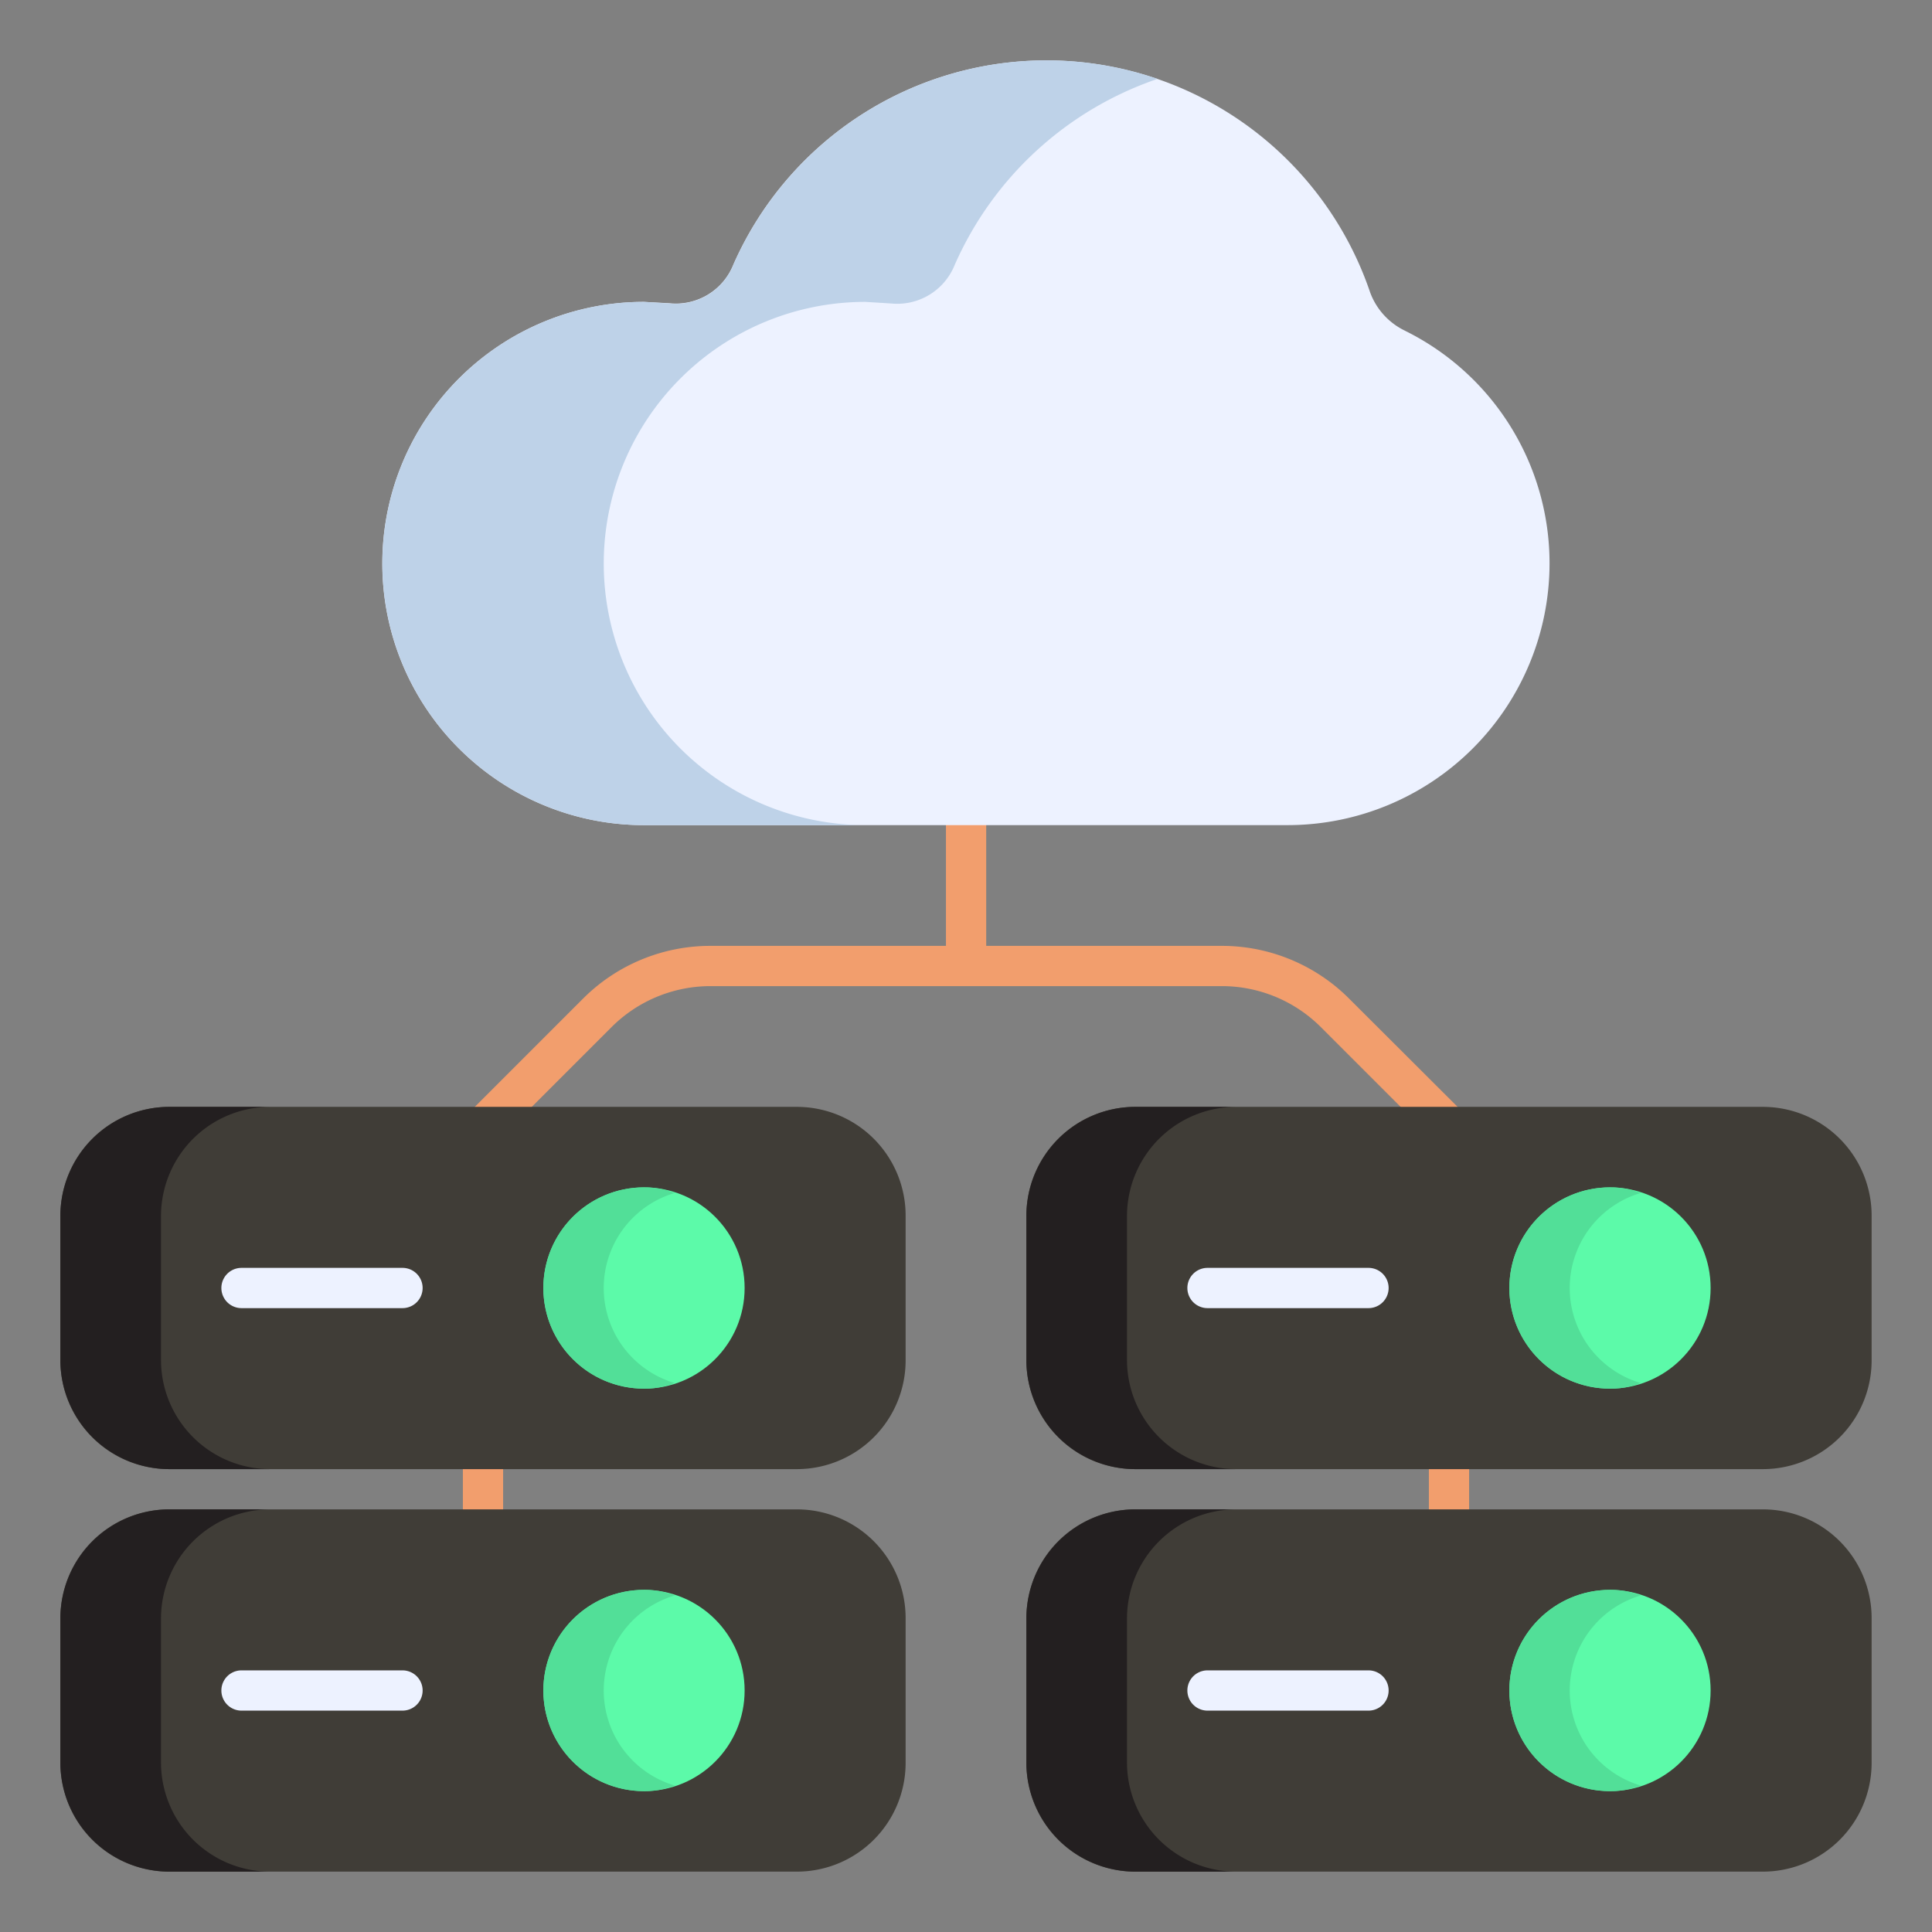 <svg id="Layer_5" height="512" viewBox="0 0 24 24" width="512" xmlns="http://www.w3.org/2000/svg" data-name="Layer 5"><rect x="0" y="0" width="24" height="24" fill="#808080" stroke="none"/><path d="m16.763 12.409a2.234 2.234 0 0 0 -1.591-.659h-2.921v-1.75h-.5v1.75h-2.921a2.234 2.234 0 0 0 -1.591.659l-1.414 1.414.354.354 1.414-1.414a1.739 1.739 0 0 1 1.238-.513h6.343a1.739 1.739 0 0 1 1.238.513l1.414 1.414.354-.354z" fill="#f29e6d"/><path d="m17.75 18h.5v1h-.5z" fill="#f29e6d"/><path d="m5.75 18h.5v1h-.5z" fill="#f29e6d"/><path d="m14.101 13.75h7.798a1.351 1.351 0 0 1 1.351 1.351v1.798a1.351 1.351 0 0 1 -1.351 1.351h-7.798a1.351 1.351 0 0 1 -1.351-1.351v-1.798a1.351 1.351 0 0 1 1.351-1.351z" fill="#403d37"/><path d="m14.101 18.75h7.798a1.351 1.351 0 0 1 1.351 1.351v1.798a1.351 1.351 0 0 1 -1.351 1.351h-7.798a1.351 1.351 0 0 1 -1.351-1.351v-1.798a1.351 1.351 0 0 1 1.351-1.351z" fill="#403d37"/><path d="m2.101 13.75h7.798a1.351 1.351 0 0 1 1.351 1.351v1.798a1.351 1.351 0 0 1 -1.351 1.351h-7.798a1.351 1.351 0 0 1 -1.351-1.351v-1.798a1.351 1.351 0 0 1 1.351-1.351z" fill="#403d37"/><path d="m2.101 18.75h7.798a1.351 1.351 0 0 1 1.351 1.351v1.798a1.351 1.351 0 0 1 -1.351 1.351h-7.798a1.351 1.351 0 0 1 -1.351-1.351v-1.798a1.351 1.351 0 0 1 1.351-1.351z" fill="#403d37"/><circle cx="8" cy="16" fill="#5cfaa9" r="1.25"/><circle cx="8" cy="21" fill="#5cfaa9" r="1.25"/><circle cx="20" cy="21" fill="#5cfaa9" r="1.25"/><circle cx="20" cy="16" fill="#5cfaa9" r="1.25"/><g fill="#edf2ff"><path d="m15 16.25h2a.25.25 0 0 0 0-.5h-2a.25.25 0 0 0 0 .5z"/><path d="m17 20.75h-2a.25.25 0 0 0 0 .5h2a.25.25 0 0 0 0-.5z"/><path d="m5 15.75h-2a.25.25 0 0 0 0 .5h2a.25.25 0 0 0 0-.5z"/><path d="m5 20.75h-2a.25.25 0 0 0 0 .5h2a.25.25 0 0 0 0-.5z"/><path d="m17.455 4.109a.856.856 0 0 1 -.434-.475 4.248 4.248 0 0 0 -7.912-.345.769.769 0 0 1 -.792.478l-.318-.017a3.25 3.25 0 0 0 0 6.5h8a3.254 3.254 0 0 0 3.25-3.25 3.221 3.221 0 0 0 -1.795-2.891z"/></g><path d="m14.38.98a4.249 4.249 0 0 0 -2.52 2.31.769.769 0 0 1 -.79.48l-.32-.02a3.25 3.25 0 0 0 0 6.5h-2.75a3.25 3.25 0 0 1 0-6.5l.32.02a.769.769 0 0 0 .79-.48 4.25 4.25 0 0 1 5.27-2.31z" fill="#bed2e8"/><path d="m3.35 13.75h-1.25a1.357 1.357 0 0 0 -1.35 1.35v1.8a1.357 1.357 0 0 0 1.35 1.35h1.25a1.357 1.357 0 0 1 -1.35-1.35v-1.8a1.357 1.357 0 0 1 1.35-1.35z" fill="#231f20"/><path d="m14 16.9v-1.8a1.357 1.357 0 0 1 1.35-1.35h-1.25a1.357 1.357 0 0 0 -1.35 1.35v1.8a1.357 1.357 0 0 0 1.35 1.35h1.25a1.357 1.357 0 0 1 -1.35-1.35z" fill="#231f20"/><path d="m3.35 18.75h-1.25a1.357 1.357 0 0 0 -1.35 1.35v1.8a1.357 1.357 0 0 0 1.35 1.35h1.25a1.357 1.357 0 0 1 -1.35-1.35v-1.8a1.357 1.357 0 0 1 1.35-1.35z" fill="#231f20"/><path d="m15.35 18.75h-1.25a1.357 1.357 0 0 0 -1.35 1.35v1.8a1.357 1.357 0 0 0 1.35 1.35h1.25a1.357 1.357 0 0 1 -1.35-1.35v-1.8a1.357 1.357 0 0 1 1.35-1.35z" fill="#231f20"/><path d="m20.38 22.18a.986.986 0 0 1 -.38.07 1.25 1.25 0 0 1 0-2.5.986.986 0 0 1 .38.07 1.231 1.231 0 0 0 0 2.36z" fill="#52df98"/><path d="m20.38 17.18a.986.986 0 0 1 -.38.07 1.25 1.25 0 0 1 0-2.5.986.986 0 0 1 .38.07 1.231 1.231 0 0 0 0 2.36z" fill="#52df98"/><path d="m8.38 22.18a.986.986 0 0 1 -.38.07 1.25 1.25 0 0 1 0-2.5.986.986 0 0 1 .38.07 1.231 1.231 0 0 0 0 2.36z" fill="#52df98"/><path d="m8.38 17.18a.986.986 0 0 1 -.38.07 1.25 1.25 0 0 1 0-2.5.986.986 0 0 1 .38.07 1.231 1.231 0 0 0 0 2.36z" fill="#52df98"/></svg>
